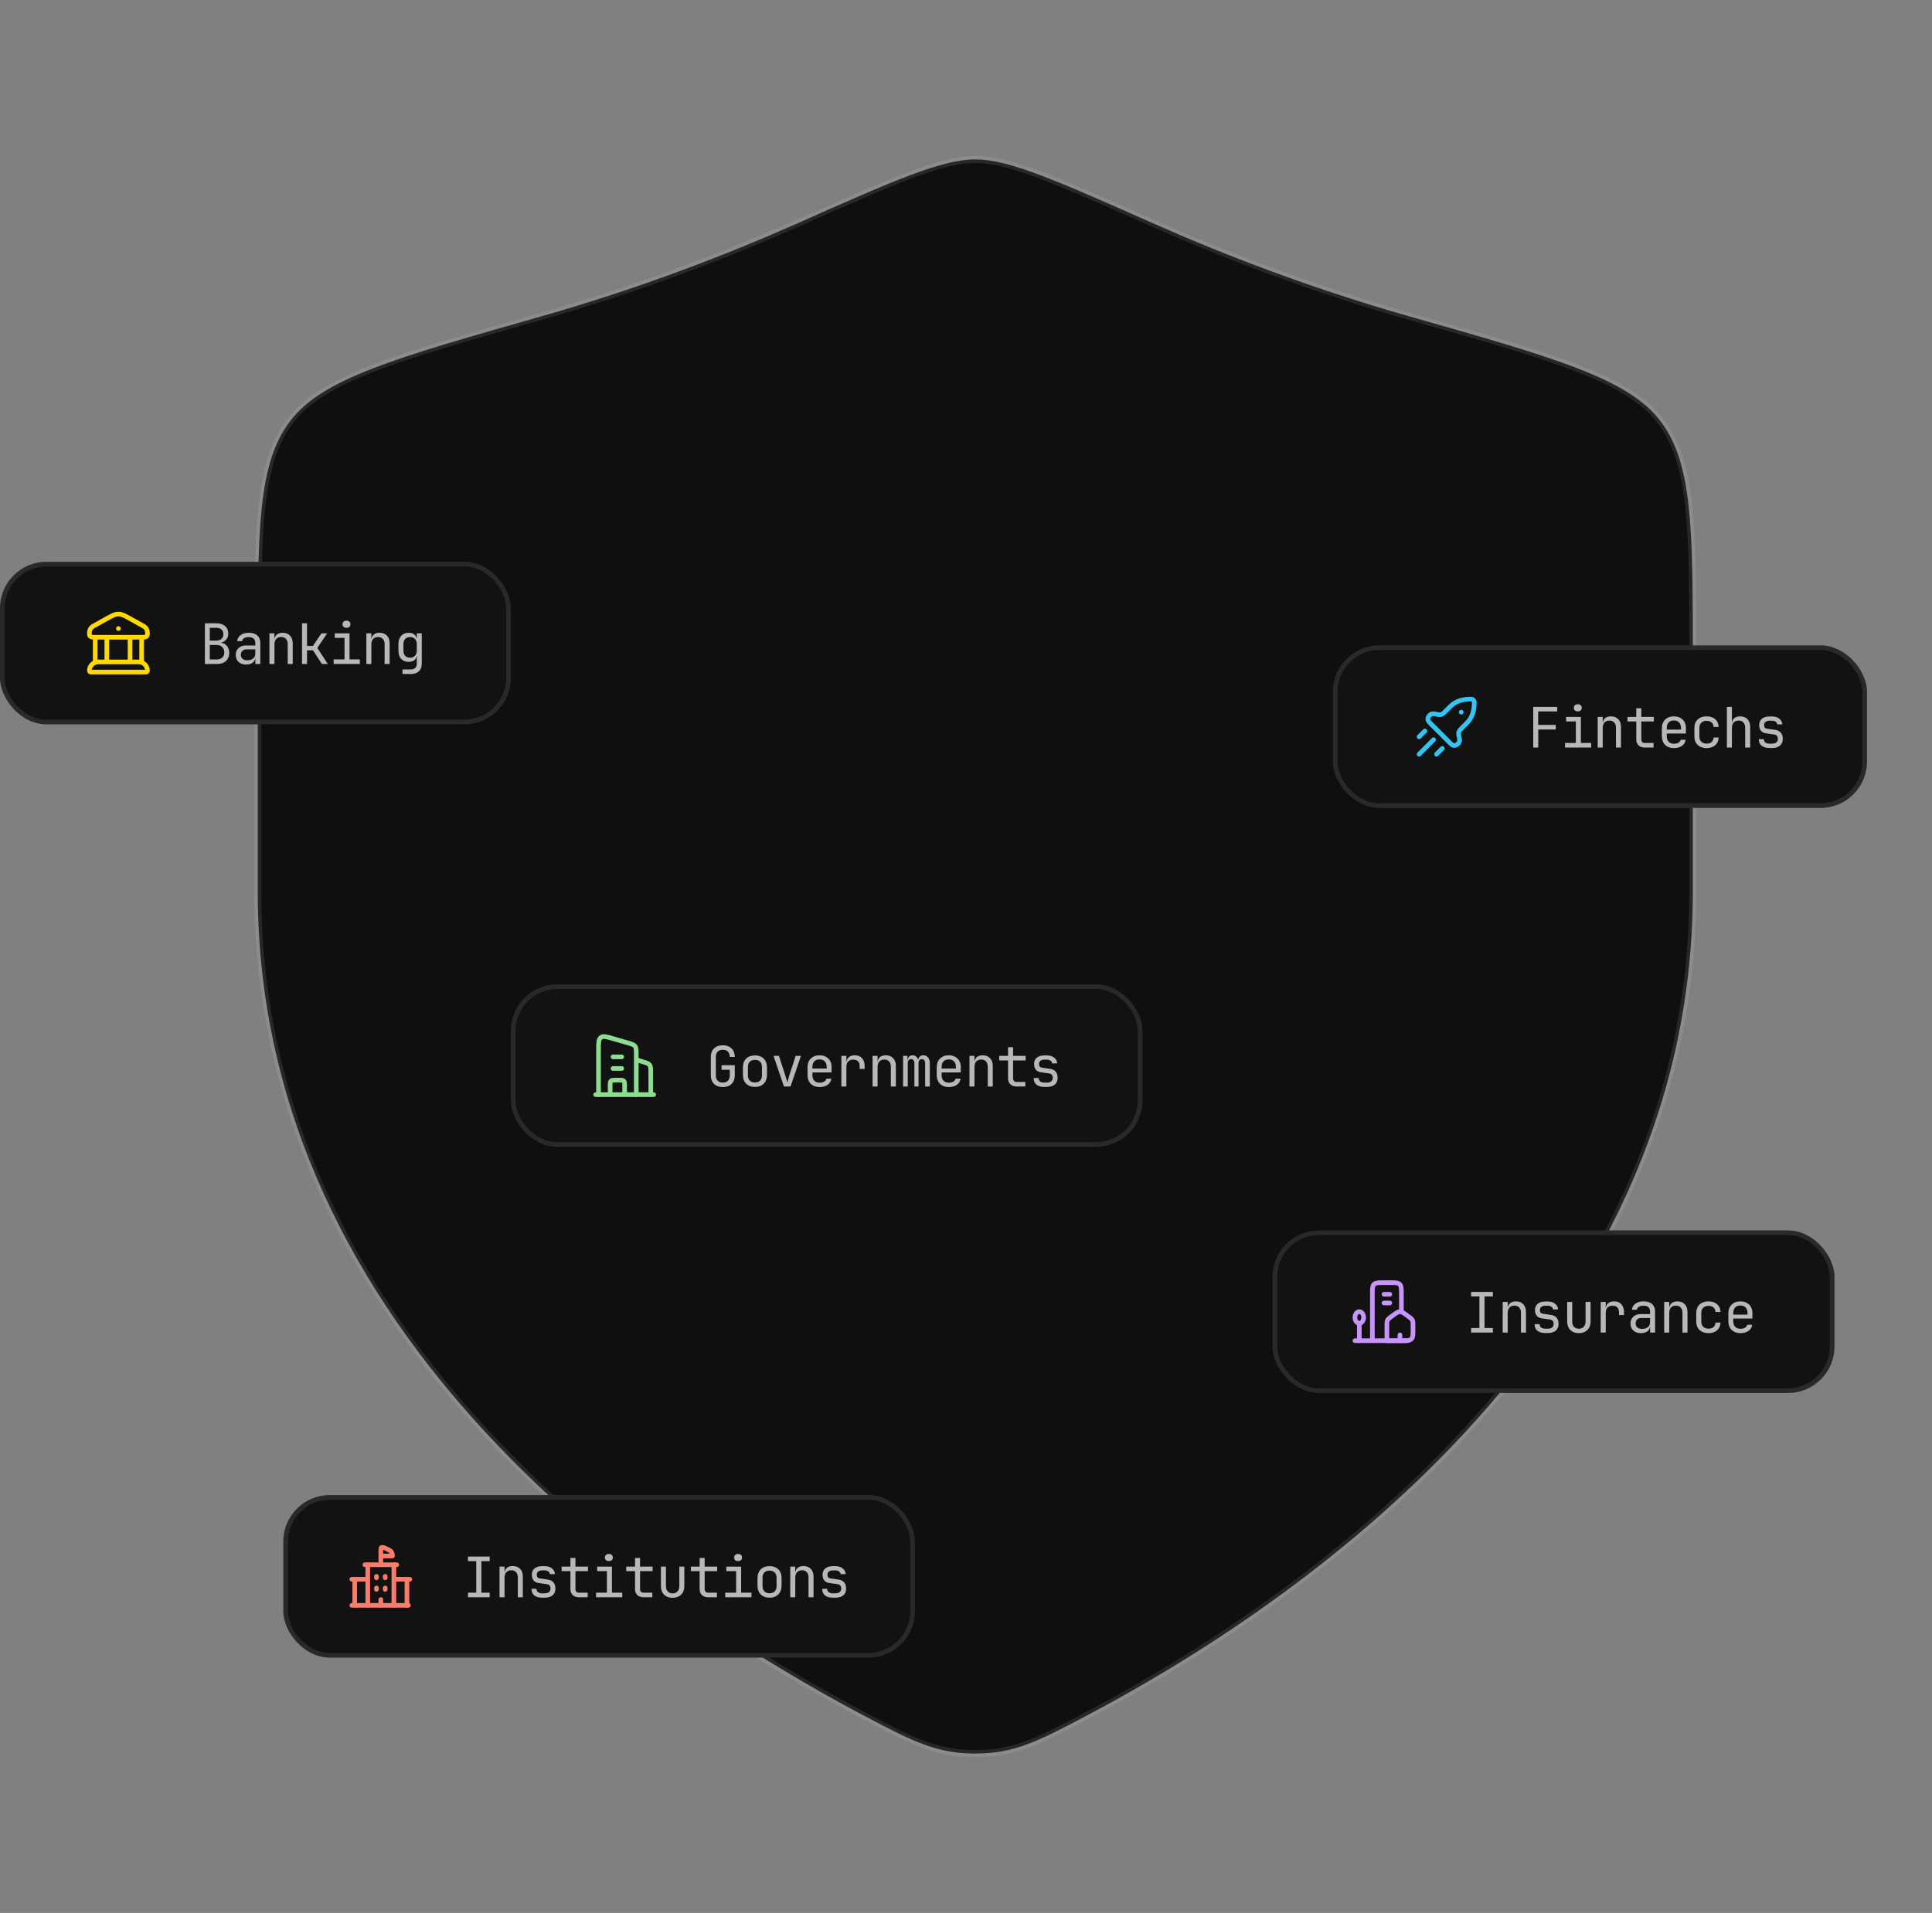 <svg width="416" height="412" viewBox="0 0 416 412" fill="none" xmlns="http://www.w3.org/2000/svg">
<rect x="0" y="0" width="416" height="412" fill="#808080" stroke="none"/>
<path d="M364.5 191.98V142.145C364.5 113.992 364.5 99.915 357.563 90.731C350.626 81.547 334.941 77.088 303.57 68.171C282.138 62.078 263.244 54.738 248.149 48.037C227.568 38.901 217.279 34.333 210 34.333C202.721 34.333 192.432 38.901 171.851 48.037C156.756 54.738 137.863 62.078 116.43 68.171C85.06 77.088 69.374 81.547 62.437 90.731C55.5 99.915 55.5 113.992 55.5 142.145V191.98C55.5 288.546 142.411 346.483 185.864 369.416C196.286 374.917 201.496 377.667 210 377.667C218.504 377.667 223.714 374.917 234.136 369.416C277.589 346.483 364.5 288.546 364.5 191.98Z" fill="#0F0F0F" stroke="white" stroke-opacity="0.1" stroke-width="1.5" stroke-linecap="round"/>
<rect y="121" width="110" height="35" rx="10" fill="#121212"/>
<rect x="0.5" y="121.5" width="109" height="34" rx="9.5" stroke="white" stroke-opacity="0.1"/>
<g clip-path="url(#clip0_989_5723)">
<path d="M19.25 136.356C19.25 135.608 19.552 135.15 20.175 134.803L22.744 133.373C24.089 132.624 24.762 132.25 25.5 132.25C26.238 132.25 26.911 132.624 28.256 133.373L30.825 134.803C31.448 135.15 31.75 135.608 31.75 136.356C31.75 136.558 31.75 136.66 31.728 136.743C31.612 137.181 31.215 137.25 30.832 137.25H20.168C19.785 137.25 19.388 137.181 19.272 136.743C19.25 136.66 19.25 136.558 19.25 136.356Z" stroke="#FFD900"/>
<path d="M25.497 135.375H25.503" stroke="#FFD900" stroke-linecap="round" stroke-linejoin="round"/>
<path d="M20.5 137.25V142.562M23 137.25V142.562" stroke="#FFD900"/>
<path d="M28 137.25V142.562M30.5 137.25V142.562" stroke="#FFD900"/>
<path d="M29.875 142.562H21.125C20.09 142.562 19.25 143.402 19.25 144.438C19.25 144.61 19.39 144.75 19.562 144.75H31.438C31.61 144.75 31.75 144.61 31.75 144.438C31.75 143.402 30.911 142.562 29.875 142.562Z" stroke="#FFD900"/>
</g>
<path d="M44.116 143V134.24H46.6C47.4 134.24 48.024 134.44 48.472 134.84C48.928 135.24 49.156 135.796 49.156 136.508C49.156 136.956 49.012 137.36 48.724 137.72C48.444 138.08 48.076 138.304 47.62 138.392V138.428C47.964 138.468 48.264 138.588 48.52 138.788C48.784 138.988 48.988 139.244 49.132 139.556C49.284 139.86 49.36 140.196 49.36 140.564C49.36 141.316 49.128 141.912 48.664 142.352C48.208 142.784 47.58 143 46.78 143H44.116ZM45.172 137.972H46.588C47.052 137.972 47.416 137.848 47.68 137.6C47.952 137.352 48.088 137.016 48.088 136.592C48.088 136.168 47.956 135.832 47.692 135.584C47.428 135.336 47.064 135.212 46.6 135.212H45.172V137.972ZM45.172 142.028H46.66C47.164 142.028 47.56 141.896 47.848 141.632C48.144 141.36 48.292 140.992 48.292 140.528C48.292 140.048 48.144 139.66 47.848 139.364C47.56 139.06 47.164 138.908 46.66 138.908H45.172V142.028ZM52.979 143.12C52.299 143.12 51.759 142.932 51.359 142.556C50.959 142.172 50.759 141.672 50.759 141.056C50.759 140.648 50.851 140.292 51.035 139.988C51.219 139.684 51.475 139.448 51.803 139.28C52.131 139.104 52.507 139.016 52.931 139.016H54.971V138.5C54.971 137.644 54.503 137.216 53.567 137.216C53.151 137.216 52.815 137.292 52.559 137.444C52.303 137.596 52.167 137.808 52.151 138.08H51.071C51.111 137.56 51.351 137.132 51.791 136.796C52.239 136.452 52.831 136.28 53.567 136.28C54.367 136.28 54.979 136.472 55.403 136.856C55.835 137.24 56.051 137.776 56.051 138.464V143H54.983V141.8H54.959C54.895 142.208 54.691 142.532 54.347 142.772C54.003 143.004 53.547 143.12 52.979 143.12ZM53.243 142.208C53.771 142.208 54.191 142.08 54.503 141.824C54.815 141.568 54.971 141.22 54.971 140.78V139.856H53.051C52.699 139.856 52.411 139.964 52.187 140.18C51.971 140.388 51.863 140.668 51.863 141.02C51.863 141.388 51.983 141.68 52.223 141.896C52.471 142.104 52.811 142.208 53.243 142.208ZM58.015 143V136.4H59.095V137.66H59.107C59.163 137.22 59.343 136.88 59.647 136.64C59.951 136.4 60.355 136.28 60.859 136.28C61.523 136.28 62.051 136.484 62.443 136.892C62.835 137.3 63.031 137.856 63.031 138.56V143H61.951V138.752C61.951 138.248 61.823 137.864 61.567 137.6C61.319 137.328 60.979 137.192 60.547 137.192C60.099 137.192 59.743 137.332 59.479 137.612C59.223 137.892 59.095 138.288 59.095 138.8V143H58.015ZM65.03 143V134.24H66.11V139.124H67.37L69.218 136.4H70.454L68.33 139.544L70.574 143H69.314L67.394 140.06H66.11V143H65.03ZM71.841 143V142.016H74.181V137.384H72.081V136.4H75.261V142.016H77.481V143H71.841ZM74.601 135.212C74.337 135.212 74.129 135.144 73.977 135.008C73.825 134.872 73.749 134.688 73.749 134.456C73.749 134.216 73.825 134.028 73.977 133.892C74.129 133.748 74.337 133.676 74.601 133.676C74.865 133.676 75.073 133.748 75.225 133.892C75.377 134.028 75.453 134.216 75.453 134.456C75.453 134.688 75.377 134.872 75.225 135.008C75.073 135.144 74.865 135.212 74.601 135.212ZM78.881 143V136.4H79.961V137.66H79.973C80.029 137.22 80.209 136.88 80.513 136.64C80.817 136.4 81.221 136.28 81.725 136.28C82.389 136.28 82.917 136.484 83.309 136.892C83.701 137.3 83.897 137.856 83.897 138.56V143H82.817V138.752C82.817 138.248 82.689 137.864 82.433 137.6C82.185 137.328 81.845 137.192 81.413 137.192C80.965 137.192 80.609 137.332 80.345 137.612C80.089 137.892 79.961 138.288 79.961 138.8V143H78.881ZM86.664 145.16V144.176H88.524C88.9 144.176 89.196 144.068 89.412 143.852C89.628 143.644 89.736 143.36 89.736 143V142.4L89.76 141.32H89.724C89.66 141.712 89.472 142.016 89.16 142.232C88.848 142.44 88.456 142.544 87.984 142.544C87.304 142.544 86.768 142.328 86.376 141.896C85.984 141.464 85.788 140.872 85.788 140.12V138.728C85.788 137.976 85.984 137.38 86.376 136.94C86.768 136.5 87.304 136.28 87.984 136.28C88.456 136.28 88.848 136.392 89.16 136.616C89.472 136.84 89.66 137.148 89.724 137.54H89.748V136.4H90.816V143C90.816 143.664 90.608 144.188 90.192 144.572C89.784 144.964 89.224 145.16 88.512 145.16H86.664ZM88.308 141.644C88.756 141.644 89.108 141.504 89.364 141.224C89.62 140.944 89.748 140.556 89.748 140.06V138.8C89.748 138.304 89.62 137.916 89.364 137.636C89.108 137.356 88.756 137.216 88.308 137.216C87.852 137.216 87.496 137.348 87.24 137.612C86.992 137.876 86.868 138.232 86.868 138.68V140.18C86.868 140.628 86.992 140.984 87.24 141.248C87.496 141.512 87.852 141.644 88.308 141.644Z" fill="white" fill-opacity="0.7"/>
<rect x="274" y="265" width="121" height="35" rx="10" fill="#121212"/>
<rect x="274.5" y="265.5" width="120" height="34" rx="9.5" stroke="white" stroke-opacity="0.1"/>
<path d="M298.625 285.44C298.625 284.866 298.625 284.579 298.752 284.331C298.879 284.082 299.116 283.906 299.59 283.554L299.903 283.322C300.64 282.774 301.009 282.5 301.438 282.5C301.866 282.5 302.235 282.774 302.972 283.322L303.285 283.554C303.759 283.906 303.996 284.082 304.123 284.331C304.25 284.579 304.25 284.866 304.25 285.44V286.361C304.25 287.487 304.25 288.05 303.884 288.4C303.518 288.75 302.928 288.75 301.75 288.75H298.625V285.44Z" stroke="#C893FD" stroke-linejoin="round"/>
<path d="M301.75 282.5V278.125C301.75 276.574 301.426 276.25 299.875 276.25H297.375C295.824 276.25 295.5 276.574 295.5 278.125V288.75" stroke="#C893FD" stroke-linecap="round" stroke-linejoin="round"/>
<path d="M292.688 285C293.205 285 293.625 284.44 293.625 283.75C293.625 283.06 293.205 282.5 292.688 282.5C292.17 282.5 291.75 283.06 291.75 283.75C291.75 284.44 292.17 285 292.688 285Z" stroke="#C893FD"/>
<path d="M292.688 285V288.75" stroke="#C893FD" stroke-linecap="round"/>
<path d="M291.75 288.75H303" stroke="#C893FD" stroke-linecap="round"/>
<path d="M298 278.75H299.25M298 280.625H299.25" stroke="#C893FD" stroke-linecap="round"/>
<path d="M301.438 288.75V287.5" stroke="#C893FD" stroke-linecap="round" stroke-linejoin="round"/>
<path d="M316.76 287V286.016H318.548V279.224H316.76V278.24H321.44V279.224H319.652V286.016H321.44V287H316.76ZM323.559 287V280.4H324.639V281.66H324.651C324.707 281.22 324.887 280.88 325.191 280.64C325.495 280.4 325.899 280.28 326.403 280.28C327.067 280.28 327.595 280.484 327.987 280.892C328.379 281.3 328.575 281.856 328.575 282.56V287H327.495V282.752C327.495 282.248 327.367 281.864 327.111 281.6C326.863 281.328 326.523 281.192 326.091 281.192C325.643 281.192 325.287 281.332 325.023 281.612C324.767 281.892 324.639 282.288 324.639 282.8V287H323.559ZM332.747 287.096C332.011 287.096 331.439 286.932 331.031 286.604C330.631 286.268 330.431 285.796 330.431 285.188H331.511C331.511 285.492 331.619 285.732 331.835 285.908C332.051 286.076 332.355 286.16 332.747 286.16H333.275C333.675 286.16 333.983 286.072 334.199 285.896C334.423 285.72 334.535 285.472 334.535 285.152C334.535 284.584 334.275 284.264 333.755 284.192L331.931 283.928C331.483 283.864 331.135 283.68 330.887 283.376C330.639 283.064 330.515 282.656 330.515 282.152C330.515 281.576 330.711 281.124 331.103 280.796C331.503 280.468 332.051 280.304 332.747 280.304H333.275C333.915 280.304 334.435 280.464 334.835 280.784C335.243 281.096 335.463 281.508 335.495 282.02H334.403C334.387 281.788 334.275 281.596 334.067 281.444C333.867 281.292 333.603 281.216 333.275 281.216H332.747C332.379 281.216 332.091 281.3 331.883 281.468C331.675 281.636 331.571 281.864 331.571 282.152C331.571 282.616 331.783 282.88 332.207 282.944L333.911 283.184C335.031 283.344 335.591 284 335.591 285.152C335.591 285.768 335.387 286.248 334.979 286.592C334.579 286.928 334.011 287.096 333.275 287.096H332.747ZM339.954 287.12C339.194 287.12 338.586 286.896 338.13 286.448C337.674 285.992 337.446 285.376 337.446 284.6V280.4H338.526V284.6C338.526 285.08 338.654 285.464 338.91 285.752C339.166 286.032 339.514 286.172 339.954 286.172C340.402 286.172 340.754 286.032 341.01 285.752C341.274 285.464 341.406 285.08 341.406 284.6V280.4H342.486V284.6C342.486 285.376 342.254 285.992 341.79 286.448C341.326 286.896 340.714 287.12 339.954 287.12ZM344.665 287V280.4H345.745V281.66H345.769C345.825 281.236 346.005 280.9 346.309 280.652C346.613 280.404 347.021 280.28 347.533 280.28C348.221 280.28 348.749 280.488 349.117 280.904C349.493 281.312 349.681 281.896 349.681 282.656V283.22H348.601V282.656C348.601 281.696 348.133 281.216 347.197 281.216C346.725 281.216 346.365 281.352 346.117 281.624C345.869 281.896 345.745 282.288 345.745 282.8V287H344.665ZM353.301 287.12C352.621 287.12 352.081 286.932 351.681 286.556C351.281 286.172 351.081 285.672 351.081 285.056C351.081 284.648 351.173 284.292 351.357 283.988C351.541 283.684 351.797 283.448 352.125 283.28C352.453 283.104 352.829 283.016 353.253 283.016H355.293V282.5C355.293 281.644 354.825 281.216 353.889 281.216C353.473 281.216 353.137 281.292 352.881 281.444C352.625 281.596 352.489 281.808 352.473 282.08H351.393C351.433 281.56 351.673 281.132 352.113 280.796C352.561 280.452 353.153 280.28 353.889 280.28C354.689 280.28 355.301 280.472 355.725 280.856C356.157 281.24 356.373 281.776 356.373 282.464V287H355.305V285.8H355.281C355.217 286.208 355.013 286.532 354.669 286.772C354.325 287.004 353.869 287.12 353.301 287.12ZM353.565 286.208C354.093 286.208 354.513 286.08 354.825 285.824C355.137 285.568 355.293 285.22 355.293 284.78V283.856H353.373C353.021 283.856 352.733 283.964 352.509 284.18C352.293 284.388 352.185 284.668 352.185 285.02C352.185 285.388 352.305 285.68 352.545 285.896C352.793 286.104 353.133 286.208 353.565 286.208ZM358.336 287V280.4H359.416V281.66H359.428C359.484 281.22 359.664 280.88 359.968 280.64C360.272 280.4 360.676 280.28 361.18 280.28C361.844 280.28 362.372 280.484 362.764 280.892C363.156 281.3 363.352 281.856 363.352 282.56V287H362.272V282.752C362.272 282.248 362.144 281.864 361.888 281.6C361.64 281.328 361.3 281.192 360.868 281.192C360.42 281.192 360.064 281.332 359.8 281.612C359.544 281.892 359.416 282.288 359.416 282.8V287H358.336ZM367.883 287.12C367.083 287.12 366.443 286.896 365.963 286.448C365.483 286 365.243 285.384 365.243 284.6V282.8C365.243 282.016 365.483 281.4 365.963 280.952C366.443 280.504 367.083 280.28 367.883 280.28C368.643 280.28 369.255 280.484 369.719 280.892C370.191 281.3 370.439 281.856 370.463 282.56H369.383C369.359 282.136 369.215 281.812 368.951 281.588C368.687 281.356 368.331 281.24 367.883 281.24C367.411 281.24 367.031 281.376 366.743 281.648C366.463 281.912 366.323 282.292 366.323 282.788V284.6C366.323 285.096 366.463 285.48 366.743 285.752C367.031 286.024 367.411 286.16 367.883 286.16C368.331 286.16 368.687 286.044 368.951 285.812C369.215 285.58 369.359 285.256 369.383 284.84H370.463C370.439 285.544 370.191 286.1 369.719 286.508C369.255 286.916 368.643 287.12 367.883 287.12ZM374.743 287.12C373.967 287.12 373.339 286.888 372.859 286.424C372.387 285.952 372.151 285.304 372.151 284.48V282.92C372.151 282.096 372.387 281.452 372.859 280.988C373.339 280.516 373.967 280.28 374.743 280.28C375.263 280.28 375.715 280.384 376.099 280.592C376.491 280.8 376.795 281.092 377.011 281.468C377.227 281.844 377.335 282.288 377.335 282.8V283.976H373.207V284.6C373.207 285.088 373.347 285.476 373.627 285.764C373.907 286.044 374.279 286.184 374.743 286.184C375.143 286.184 375.471 286.108 375.727 285.956C375.991 285.796 376.151 285.584 376.207 285.32H377.287C377.215 285.872 376.947 286.312 376.483 286.64C376.019 286.96 375.439 287.12 374.743 287.12ZM373.207 283.136H376.279V282.8C376.279 282.28 376.143 281.88 375.871 281.6C375.607 281.312 375.231 281.168 374.743 281.168C374.255 281.168 373.875 281.312 373.603 281.6C373.339 281.88 373.207 282.28 373.207 282.8V283.136Z" fill="white" fill-opacity="0.7"/>
<rect x="287" y="139" width="115" height="35" rx="10" fill="#121212"/>
<rect x="287.5" y="139.5" width="114" height="34" rx="9.5" stroke="white" stroke-opacity="0.1"/>
<path d="M311.376 153.056L312.304 152.127C313.35 151.082 314.718 150.648 316.167 150.577C316.73 150.55 317.012 150.536 317.238 150.762C317.464 150.988 317.45 151.27 317.422 151.833C317.352 153.282 316.918 154.65 315.873 155.696L314.944 156.624C314.179 157.389 313.962 157.606 314.123 158.436C314.281 159.069 314.434 159.683 313.974 160.143C313.415 160.702 312.905 160.702 312.346 160.143L307.857 155.654C307.298 155.095 307.298 154.585 307.857 154.026C308.317 153.566 308.931 153.719 309.564 153.877C310.394 154.038 310.611 153.821 311.376 153.056Z" stroke="#32C5F4" stroke-linejoin="round"/>
<path d="M314.622 153.375H314.631" stroke="#32C5F4" stroke-linecap="round" stroke-linejoin="round"/>
<path d="M305.562 162.437L308.687 159.312" stroke="#32C5F4" stroke-linecap="round"/>
<path d="M309.312 162.437L310.562 161.188" stroke="#32C5F4" stroke-linecap="round"/>
<path d="M305.562 158.687L306.812 157.438" stroke="#32C5F4" stroke-linecap="round"/>
<path d="M330.14 161V152.24H335.3V153.224H331.196V156.128H334.988V157.112H331.22V161H330.14ZM336.975 161V160.016H339.315V155.384H337.215V154.4H340.395V160.016H342.615V161H336.975ZM339.735 153.212C339.471 153.212 339.263 153.144 339.111 153.008C338.959 152.872 338.883 152.688 338.883 152.456C338.883 152.216 338.959 152.028 339.111 151.892C339.263 151.748 339.471 151.676 339.735 151.676C339.999 151.676 340.207 151.748 340.359 151.892C340.511 152.028 340.587 152.216 340.587 152.456C340.587 152.688 340.511 152.872 340.359 153.008C340.207 153.144 339.999 153.212 339.735 153.212ZM344.015 161V154.4H345.095V155.66H345.107C345.163 155.22 345.343 154.88 345.647 154.64C345.951 154.4 346.355 154.28 346.859 154.28C347.523 154.28 348.051 154.484 348.443 154.892C348.835 155.3 349.031 155.856 349.031 156.56V161H347.951V156.752C347.951 156.248 347.823 155.864 347.567 155.6C347.319 155.328 346.979 155.192 346.547 155.192C346.099 155.192 345.743 155.332 345.479 155.612C345.223 155.892 345.095 156.288 345.095 156.8V161H344.015ZM354.126 161C353.582 161 353.146 160.844 352.818 160.532C352.49 160.212 352.326 159.788 352.326 159.26V155.384H350.43V154.4H352.326V152.54H353.406V154.4H356.106V155.384H353.406V159.26C353.406 159.484 353.47 159.668 353.598 159.812C353.734 159.948 353.91 160.016 354.126 160.016H356.046V161H354.126ZM360.421 161.12C359.645 161.12 359.017 160.888 358.537 160.424C358.065 159.952 357.829 159.304 357.829 158.48V156.92C357.829 156.096 358.065 155.452 358.537 154.988C359.017 154.516 359.645 154.28 360.421 154.28C360.941 154.28 361.393 154.384 361.777 154.592C362.169 154.8 362.473 155.092 362.689 155.468C362.905 155.844 363.013 156.288 363.013 156.8V157.976H358.885V158.6C358.885 159.088 359.025 159.476 359.305 159.764C359.585 160.044 359.957 160.184 360.421 160.184C360.821 160.184 361.149 160.108 361.405 159.956C361.669 159.796 361.829 159.584 361.885 159.32H362.965C362.893 159.872 362.625 160.312 362.161 160.64C361.697 160.96 361.117 161.12 360.421 161.12ZM358.885 157.136H361.957V156.8C361.957 156.28 361.821 155.88 361.549 155.6C361.285 155.312 360.909 155.168 360.421 155.168C359.933 155.168 359.553 155.312 359.281 155.6C359.017 155.88 358.885 156.28 358.885 156.8V157.136ZM367.473 161.12C366.673 161.12 366.033 160.896 365.553 160.448C365.073 160 364.833 159.384 364.833 158.6V156.8C364.833 156.016 365.073 155.4 365.553 154.952C366.033 154.504 366.673 154.28 367.473 154.28C368.233 154.28 368.845 154.484 369.309 154.892C369.781 155.3 370.029 155.856 370.053 156.56H368.973C368.949 156.136 368.805 155.812 368.541 155.588C368.277 155.356 367.921 155.24 367.473 155.24C367.001 155.24 366.621 155.376 366.333 155.648C366.053 155.912 365.913 156.292 365.913 156.788V158.6C365.913 159.096 366.053 159.48 366.333 159.752C366.621 160.024 367.001 160.16 367.473 160.16C367.921 160.16 368.277 160.044 368.541 159.812C368.805 159.58 368.949 159.256 368.973 158.84H370.053C370.029 159.544 369.781 160.1 369.309 160.508C368.845 160.916 368.233 161.12 367.473 161.12ZM371.836 161V152.24H372.916V155.66H372.928C372.984 155.22 373.164 154.88 373.468 154.64C373.772 154.4 374.176 154.28 374.68 154.28C375.344 154.28 375.872 154.484 376.264 154.892C376.656 155.3 376.852 155.856 376.852 156.56V161H375.772V156.74C375.772 156.244 375.644 155.864 375.388 155.6C375.14 155.328 374.8 155.192 374.368 155.192C373.92 155.192 373.564 155.332 373.3 155.612C373.044 155.892 372.916 156.288 372.916 156.8V161H371.836ZM381.023 161.096C380.287 161.096 379.715 160.932 379.307 160.604C378.907 160.268 378.707 159.796 378.707 159.188H379.787C379.787 159.492 379.895 159.732 380.111 159.908C380.327 160.076 380.631 160.16 381.023 160.16H381.551C381.951 160.16 382.259 160.072 382.475 159.896C382.699 159.72 382.811 159.472 382.811 159.152C382.811 158.584 382.551 158.264 382.031 158.192L380.207 157.928C379.759 157.864 379.411 157.68 379.163 157.376C378.915 157.064 378.791 156.656 378.791 156.152C378.791 155.576 378.987 155.124 379.379 154.796C379.779 154.468 380.327 154.304 381.023 154.304H381.551C382.191 154.304 382.711 154.464 383.111 154.784C383.519 155.096 383.739 155.508 383.771 156.02H382.679C382.663 155.788 382.551 155.596 382.343 155.444C382.143 155.292 381.879 155.216 381.551 155.216H381.023C380.655 155.216 380.367 155.3 380.159 155.468C379.951 155.636 379.847 155.864 379.847 156.152C379.847 156.616 380.059 156.88 380.483 156.944L382.187 157.184C383.307 157.344 383.867 158 383.867 159.152C383.867 159.768 383.663 160.248 383.255 160.592C382.855 160.928 382.287 161.096 381.551 161.096H381.023Z" fill="white" fill-opacity="0.7"/>
<rect x="110" y="212" width="136" height="35" rx="10" fill="#121212"/>
<rect x="110.5" y="212.5" width="135" height="34" rx="9.5" stroke="white" stroke-opacity="0.1"/>
<g clip-path="url(#clip1_989_5723)">
<path d="M137 228.25L138.343 228.653C139.202 228.911 139.631 229.039 139.878 229.371C140.125 229.703 140.125 230.152 140.125 231.048V235.75" stroke="#8EDC90" stroke-linejoin="round"/>
<path d="M132 227.625H133.875M132 230.125H133.875" stroke="#8EDC90" stroke-linecap="round" stroke-linejoin="round"/>
<path d="M134.5 235.75V233.875C134.5 233.286 134.5 232.991 134.317 232.808C134.134 232.625 133.839 232.625 133.25 232.625H132.625C132.036 232.625 131.741 232.625 131.558 232.808C131.375 232.991 131.375 233.286 131.375 233.875V235.75" stroke="#8EDC90" stroke-linejoin="round"/>
<path d="M128.25 235.75H140.75" stroke="#8EDC90" stroke-linecap="round"/>
<path d="M128.875 235.75V226.198C128.875 224.629 128.875 223.844 129.369 223.455C129.864 223.066 130.592 223.277 132.048 223.7L135.173 224.607C136.052 224.862 136.492 224.99 136.746 225.337C137 225.685 137 226.158 137 227.105V235.75" stroke="#8EDC90" stroke-linecap="round" stroke-linejoin="round"/>
</g>
<path d="M155.648 234.12C154.848 234.12 154.216 233.896 153.752 233.448C153.288 233 153.056 232.384 153.056 231.6V227.64C153.056 226.856 153.288 226.24 153.752 225.792C154.216 225.344 154.848 225.12 155.648 225.12C156.432 225.12 157.056 225.348 157.52 225.804C157.984 226.252 158.216 226.864 158.216 227.64H157.136C157.136 227.144 157.004 226.764 156.74 226.5C156.484 226.228 156.12 226.092 155.648 226.092C155.176 226.092 154.804 226.224 154.532 226.488C154.268 226.752 154.136 227.132 154.136 227.628V231.6C154.136 232.096 154.268 232.48 154.532 232.752C154.804 233.024 155.176 233.16 155.648 233.16C156.12 233.16 156.484 233.024 156.74 232.752C157.004 232.48 157.136 232.096 157.136 231.6V230.4H155.36V229.416H158.216V231.6C158.216 232.376 157.984 232.992 157.52 233.448C157.056 233.896 156.432 234.12 155.648 234.12ZM162.555 234.096C161.763 234.096 161.131 233.864 160.659 233.4C160.195 232.936 159.963 232.288 159.963 231.456V229.944C159.963 229.104 160.195 228.456 160.659 228C161.123 227.536 161.755 227.304 162.555 227.304C163.355 227.304 163.987 227.536 164.451 228C164.915 228.456 165.147 229.104 165.147 229.944V231.456C165.147 232.288 164.911 232.936 164.439 233.4C163.975 233.864 163.347 234.096 162.555 234.096ZM162.555 233.136C163.027 233.136 163.395 233.004 163.659 232.74C163.931 232.476 164.067 232.088 164.067 231.576V229.824C164.067 229.312 163.931 228.924 163.659 228.66C163.395 228.396 163.027 228.264 162.555 228.264C162.091 228.264 161.723 228.396 161.451 228.66C161.179 228.924 161.043 229.312 161.043 229.824V231.576C161.043 232.088 161.179 232.476 161.451 232.74C161.723 233.004 162.091 233.136 162.555 233.136ZM168.803 234L166.559 227.4H167.723L169.163 231.84C169.251 232.104 169.327 232.36 169.391 232.608C169.455 232.848 169.503 233.036 169.535 233.172C169.575 233.036 169.623 232.848 169.679 232.608C169.735 232.36 169.803 232.104 169.883 231.84L171.323 227.4H172.463L170.219 234H168.803ZM176.466 234.12C175.69 234.12 175.062 233.888 174.582 233.424C174.11 232.952 173.874 232.304 173.874 231.48V229.92C173.874 229.096 174.11 228.452 174.582 227.988C175.062 227.516 175.69 227.28 176.466 227.28C176.986 227.28 177.438 227.384 177.822 227.592C178.214 227.8 178.518 228.092 178.734 228.468C178.95 228.844 179.058 229.288 179.058 229.8V230.976H174.93V231.6C174.93 232.088 175.07 232.476 175.35 232.764C175.63 233.044 176.002 233.184 176.466 233.184C176.866 233.184 177.194 233.108 177.45 232.956C177.714 232.796 177.874 232.584 177.93 232.32H179.01C178.938 232.872 178.67 233.312 178.206 233.64C177.742 233.96 177.162 234.12 176.466 234.12ZM174.93 230.136H178.002V229.8C178.002 229.28 177.866 228.88 177.594 228.6C177.33 228.312 176.954 228.168 176.466 228.168C175.978 228.168 175.598 228.312 175.326 228.6C175.062 228.88 174.93 229.28 174.93 229.8V230.136ZM181.165 234V227.4H182.245V228.66H182.269C182.325 228.236 182.505 227.9 182.809 227.652C183.113 227.404 183.521 227.28 184.033 227.28C184.721 227.28 185.249 227.488 185.617 227.904C185.993 228.312 186.181 228.896 186.181 229.656V230.22H185.101V229.656C185.101 228.696 184.633 228.216 183.697 228.216C183.225 228.216 182.865 228.352 182.617 228.624C182.369 228.896 182.245 229.288 182.245 229.8V234H181.165ZM187.881 234V227.4H188.961V228.66H188.973C189.029 228.22 189.209 227.88 189.513 227.64C189.817 227.4 190.221 227.28 190.725 227.28C191.389 227.28 191.917 227.484 192.309 227.892C192.701 228.3 192.897 228.856 192.897 229.56V234H191.817V229.752C191.817 229.248 191.689 228.864 191.433 228.6C191.185 228.328 190.845 228.192 190.413 228.192C189.965 228.192 189.609 228.332 189.345 228.612C189.089 228.892 188.961 229.288 188.961 229.8V234H187.881ZM194.452 234V227.4H195.388V228.276H195.412C195.452 227.98 195.568 227.74 195.76 227.556C195.96 227.372 196.212 227.28 196.516 227.28C196.804 227.28 197.048 227.364 197.248 227.532C197.448 227.7 197.592 227.928 197.68 228.216H197.692C197.748 227.928 197.872 227.7 198.064 227.532C198.264 227.364 198.516 227.28 198.82 227.28C199.244 227.28 199.58 227.44 199.828 227.76C200.084 228.072 200.212 228.48 200.212 228.984V234H199.204V228.972C199.204 228.708 199.14 228.5 199.012 228.348C198.884 228.188 198.708 228.108 198.484 228.108C198.268 228.108 198.096 228.184 197.968 228.336C197.84 228.488 197.776 228.696 197.776 228.96V234H196.888V228.972C196.888 228.708 196.824 228.5 196.696 228.348C196.568 228.188 196.396 228.108 196.18 228.108C195.956 228.108 195.78 228.184 195.652 228.336C195.524 228.488 195.46 228.696 195.46 228.96V234H194.452ZM204.287 234.12C203.511 234.12 202.883 233.888 202.403 233.424C201.931 232.952 201.695 232.304 201.695 231.48V229.92C201.695 229.096 201.931 228.452 202.403 227.988C202.883 227.516 203.511 227.28 204.287 227.28C204.807 227.28 205.259 227.384 205.643 227.592C206.035 227.8 206.339 228.092 206.555 228.468C206.771 228.844 206.879 229.288 206.879 229.8V230.976H202.751V231.6C202.751 232.088 202.891 232.476 203.171 232.764C203.451 233.044 203.823 233.184 204.287 233.184C204.687 233.184 205.015 233.108 205.271 232.956C205.535 232.796 205.695 232.584 205.751 232.32H206.831C206.759 232.872 206.491 233.312 206.027 233.64C205.563 233.96 204.983 234.12 204.287 234.12ZM202.751 230.136H205.823V229.8C205.823 229.28 205.687 228.88 205.415 228.6C205.151 228.312 204.775 228.168 204.287 228.168C203.799 228.168 203.419 228.312 203.147 228.6C202.883 228.88 202.751 229.28 202.751 229.8V230.136ZM208.747 234V227.4H209.827V228.66H209.839C209.895 228.22 210.075 227.88 210.379 227.64C210.683 227.4 211.087 227.28 211.591 227.28C212.255 227.28 212.783 227.484 213.175 227.892C213.567 228.3 213.763 228.856 213.763 229.56V234H212.683V229.752C212.683 229.248 212.555 228.864 212.299 228.6C212.051 228.328 211.711 228.192 211.279 228.192C210.831 228.192 210.475 228.332 210.211 228.612C209.955 228.892 209.827 229.288 209.827 229.8V234H208.747ZM218.858 234C218.314 234 217.878 233.844 217.55 233.532C217.222 233.212 217.058 232.788 217.058 232.26V228.384H215.162V227.4H217.058V225.54H218.138V227.4H220.838V228.384H218.138V232.26C218.138 232.484 218.202 232.668 218.33 232.812C218.466 232.948 218.642 233.016 218.858 233.016H220.778V234H218.858ZM224.889 234.096C224.153 234.096 223.581 233.932 223.173 233.604C222.773 233.268 222.573 232.796 222.573 232.188H223.653C223.653 232.492 223.761 232.732 223.977 232.908C224.193 233.076 224.497 233.16 224.889 233.16H225.417C225.817 233.16 226.125 233.072 226.341 232.896C226.565 232.72 226.677 232.472 226.677 232.152C226.677 231.584 226.417 231.264 225.897 231.192L224.073 230.928C223.625 230.864 223.277 230.68 223.029 230.376C222.781 230.064 222.657 229.656 222.657 229.152C222.657 228.576 222.853 228.124 223.245 227.796C223.645 227.468 224.193 227.304 224.889 227.304H225.417C226.057 227.304 226.577 227.464 226.977 227.784C227.385 228.096 227.605 228.508 227.637 229.02H226.545C226.529 228.788 226.417 228.596 226.209 228.444C226.009 228.292 225.745 228.216 225.417 228.216H224.889C224.521 228.216 224.233 228.3 224.025 228.468C223.817 228.636 223.713 228.864 223.713 229.152C223.713 229.616 223.925 229.88 224.349 229.944L226.053 230.184C227.173 230.344 227.733 231 227.733 232.152C227.733 232.768 227.529 233.248 227.121 233.592C226.721 233.928 226.153 234.096 225.417 234.096H224.889Z" fill="white" fill-opacity="0.7"/>
<rect x="61" y="322" width="136" height="35" rx="10" fill="#121212"/>
<rect x="61.5" y="322.5" width="135" height="34" rx="9.5" stroke="white" stroke-opacity="0.1"/>
<path d="M75.75 345.75H87.938" stroke="#F87D6B" stroke-linecap="round" stroke-linejoin="round"/>
<path d="M76.375 340.125V345.75M87.625 340.125V345.75" stroke="#F87D6B" stroke-linecap="round" stroke-linejoin="round"/>
<path d="M79.188 337V345.75M84.812 337V345.75" stroke="#F87D6B" stroke-linecap="round" stroke-linejoin="round"/>
<path d="M75.75 340.125H78.875M88.25 340.125H85.125" stroke="#F87D6B" stroke-linecap="round" stroke-linejoin="round"/>
<path d="M78.562 337H85.438" stroke="#F87D6B" stroke-linecap="round" stroke-linejoin="round"/>
<path d="M82 337V335.114M82 335.114V333.856C82 333.56 82 333.412 82.091 333.32C82.379 333.031 83.562 333.714 84.013 333.992C84.393 334.226 84.5 334.693 84.5 335.114H82Z" stroke="#F87D6B" stroke-linecap="round" stroke-linejoin="round"/>
<path d="M82 345.75V344.5" stroke="#F87D6B" stroke-linecap="round" stroke-linejoin="round"/>
<path d="M81.062 339.5V339.812M82.938 339.5V339.812" stroke="#F87D6B" stroke-linecap="round" stroke-linejoin="round"/>
<path d="M81.062 342V342.312M82.938 342V342.312" stroke="#F87D6B" stroke-linecap="round" stroke-linejoin="round"/>
<path d="M100.76 344V343.016H102.548V336.224H100.76V335.24H105.44V336.224H103.652V343.016H105.44V344H100.76ZM107.559 344V337.4H108.639V338.66H108.651C108.707 338.22 108.887 337.88 109.191 337.64C109.495 337.4 109.899 337.28 110.403 337.28C111.067 337.28 111.595 337.484 111.987 337.892C112.379 338.3 112.575 338.856 112.575 339.56V344H111.495V339.752C111.495 339.248 111.367 338.864 111.111 338.6C110.863 338.328 110.523 338.192 110.091 338.192C109.643 338.192 109.287 338.332 109.023 338.612C108.767 338.892 108.639 339.288 108.639 339.8V344H107.559ZM116.747 344.096C116.011 344.096 115.439 343.932 115.031 343.604C114.631 343.268 114.431 342.796 114.431 342.188H115.511C115.511 342.492 115.619 342.732 115.835 342.908C116.051 343.076 116.355 343.16 116.747 343.16H117.275C117.675 343.16 117.983 343.072 118.199 342.896C118.423 342.72 118.535 342.472 118.535 342.152C118.535 341.584 118.275 341.264 117.755 341.192L115.931 340.928C115.483 340.864 115.135 340.68 114.887 340.376C114.639 340.064 114.515 339.656 114.515 339.152C114.515 338.576 114.711 338.124 115.103 337.796C115.503 337.468 116.051 337.304 116.747 337.304H117.275C117.915 337.304 118.435 337.464 118.835 337.784C119.243 338.096 119.463 338.508 119.495 339.02H118.403C118.387 338.788 118.275 338.596 118.067 338.444C117.867 338.292 117.603 338.216 117.275 338.216H116.747C116.379 338.216 116.091 338.3 115.883 338.468C115.675 338.636 115.571 338.864 115.571 339.152C115.571 339.616 115.783 339.88 116.207 339.944L117.911 340.184C119.031 340.344 119.591 341 119.591 342.152C119.591 342.768 119.387 343.248 118.979 343.592C118.579 343.928 118.011 344.096 117.275 344.096H116.747ZM124.626 344C124.082 344 123.646 343.844 123.318 343.532C122.99 343.212 122.826 342.788 122.826 342.26V338.384H120.93V337.4H122.826V335.54H123.906V337.4H126.606V338.384H123.906V342.26C123.906 342.484 123.97 342.668 124.098 342.812C124.234 342.948 124.41 343.016 124.626 343.016H126.546V344H124.626ZM128.341 344V343.016H130.681V338.384H128.581V337.4H131.761V343.016H133.981V344H128.341ZM131.101 336.212C130.837 336.212 130.629 336.144 130.477 336.008C130.325 335.872 130.249 335.688 130.249 335.456C130.249 335.216 130.325 335.028 130.477 334.892C130.629 334.748 130.837 334.676 131.101 334.676C131.365 334.676 131.573 334.748 131.725 334.892C131.877 335.028 131.953 335.216 131.953 335.456C131.953 335.688 131.877 335.872 131.725 336.008C131.573 336.144 131.365 336.212 131.101 336.212ZM138.537 344C137.993 344 137.557 343.844 137.229 343.532C136.901 343.212 136.737 342.788 136.737 342.26V338.384H134.841V337.4H136.737V335.54H137.817V337.4H140.517V338.384H137.817V342.26C137.817 342.484 137.881 342.668 138.009 342.812C138.145 342.948 138.321 343.016 138.537 343.016H140.457V344H138.537ZM144.82 344.12C144.06 344.12 143.452 343.896 142.996 343.448C142.54 342.992 142.312 342.376 142.312 341.6V337.4H143.392V341.6C143.392 342.08 143.52 342.464 143.776 342.752C144.032 343.032 144.38 343.172 144.82 343.172C145.268 343.172 145.62 343.032 145.876 342.752C146.14 342.464 146.272 342.08 146.272 341.6V337.4H147.352V341.6C147.352 342.376 147.12 342.992 146.656 343.448C146.192 343.896 145.58 344.12 144.82 344.12ZM152.447 344C151.903 344 151.467 343.844 151.139 343.532C150.811 343.212 150.647 342.788 150.647 342.26V338.384H148.751V337.4H150.647V335.54H151.727V337.4H154.427V338.384H151.727V342.26C151.727 342.484 151.791 342.668 151.919 342.812C152.055 342.948 152.231 343.016 152.447 343.016H154.367V344H152.447ZM156.163 344V343.016H158.503V338.384H156.403V337.4H159.583V343.016H161.803V344H156.163ZM158.923 336.212C158.659 336.212 158.451 336.144 158.299 336.008C158.147 335.872 158.071 335.688 158.071 335.456C158.071 335.216 158.147 335.028 158.299 334.892C158.451 334.748 158.659 334.676 158.923 334.676C159.187 334.676 159.395 334.748 159.547 334.892C159.699 335.028 159.775 335.216 159.775 335.456C159.775 335.688 159.699 335.872 159.547 336.008C159.395 336.144 159.187 336.212 158.923 336.212ZM165.698 344.096C164.906 344.096 164.274 343.864 163.802 343.4C163.338 342.936 163.106 342.288 163.106 341.456V339.944C163.106 339.104 163.338 338.456 163.802 338C164.266 337.536 164.898 337.304 165.698 337.304C166.498 337.304 167.13 337.536 167.594 338C168.058 338.456 168.29 339.104 168.29 339.944V341.456C168.29 342.288 168.054 342.936 167.582 343.4C167.118 343.864 166.49 344.096 165.698 344.096ZM165.698 343.136C166.17 343.136 166.538 343.004 166.802 342.74C167.074 342.476 167.21 342.088 167.21 341.576V339.824C167.21 339.312 167.074 338.924 166.802 338.66C166.538 338.396 166.17 338.264 165.698 338.264C165.234 338.264 164.866 338.396 164.594 338.66C164.322 338.924 164.186 339.312 164.186 339.824V341.576C164.186 342.088 164.322 342.476 164.594 342.74C164.866 343.004 165.234 343.136 165.698 343.136ZM170.157 344V337.4H171.237V338.66H171.249C171.305 338.22 171.485 337.88 171.789 337.64C172.093 337.4 172.497 337.28 173.001 337.28C173.665 337.28 174.193 337.484 174.585 337.892C174.977 338.3 175.173 338.856 175.173 339.56V344H174.093V339.752C174.093 339.248 173.965 338.864 173.709 338.6C173.461 338.328 173.121 338.192 172.689 338.192C172.241 338.192 171.885 338.332 171.621 338.612C171.365 338.892 171.237 339.288 171.237 339.8V344H170.157ZM179.344 344.096C178.608 344.096 178.036 343.932 177.628 343.604C177.228 343.268 177.028 342.796 177.028 342.188H178.108C178.108 342.492 178.216 342.732 178.432 342.908C178.648 343.076 178.952 343.16 179.344 343.16H179.872C180.272 343.16 180.58 343.072 180.796 342.896C181.02 342.72 181.132 342.472 181.132 342.152C181.132 341.584 180.872 341.264 180.352 341.192L178.528 340.928C178.08 340.864 177.732 340.68 177.484 340.376C177.236 340.064 177.112 339.656 177.112 339.152C177.112 338.576 177.308 338.124 177.7 337.796C178.1 337.468 178.648 337.304 179.344 337.304H179.872C180.512 337.304 181.032 337.464 181.432 337.784C181.84 338.096 182.06 338.508 182.092 339.02H181C180.984 338.788 180.872 338.596 180.664 338.444C180.464 338.292 180.2 338.216 179.872 338.216H179.344C178.976 338.216 178.688 338.3 178.48 338.468C178.272 338.636 178.168 338.864 178.168 339.152C178.168 339.616 178.38 339.88 178.804 339.944L180.508 340.184C181.628 340.344 182.188 341 182.188 342.152C182.188 342.768 181.984 343.248 181.576 343.592C181.176 343.928 180.608 344.096 179.872 344.096H179.344Z" fill="white" fill-opacity="0.7"/>
<defs>
<clipPath id="clip0_989_5723">
<rect width="15" height="15" fill="white" transform="translate(18 131)"/>
</clipPath>
<clipPath id="clip1_989_5723">
<rect width="15" height="15" fill="white" transform="translate(127 222)"/>
</clipPath>
</defs>
</svg>
